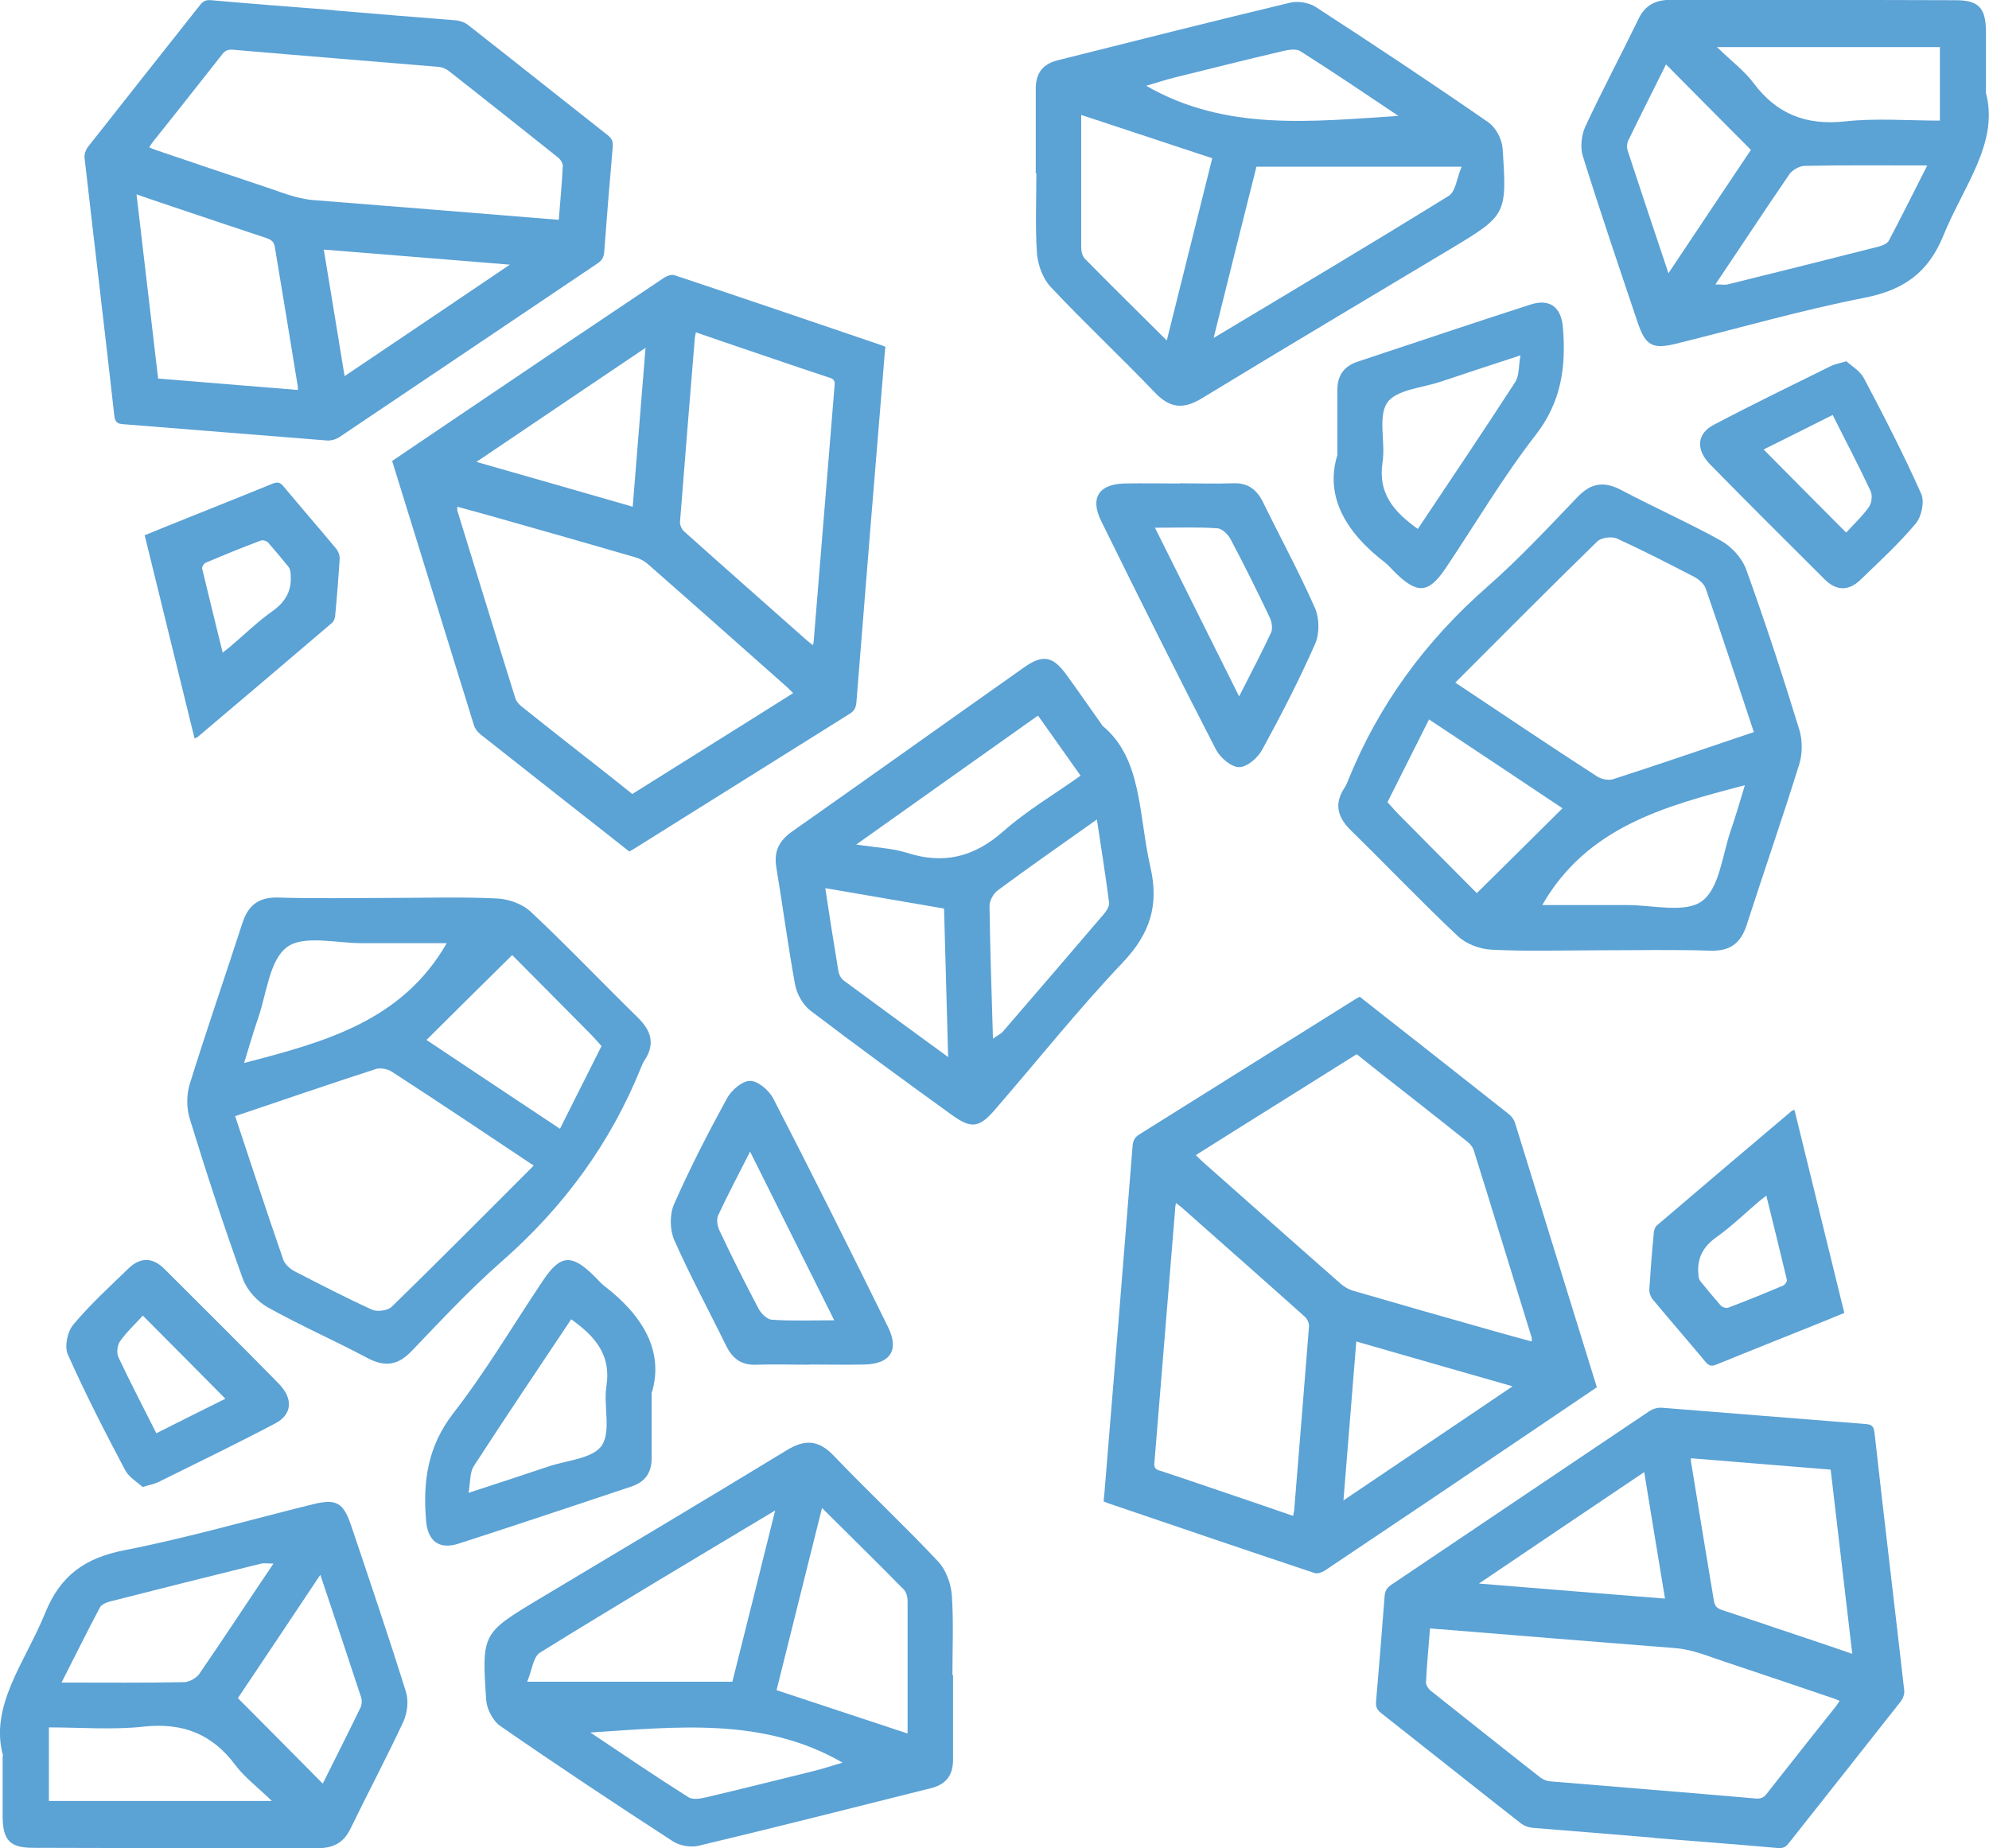 <svg xmlns="http://www.w3.org/2000/svg" id="Layer_1" viewBox="0 0 97.61 90.7"><defs><style>.cls-1{fill:#5ba2d5;stroke-width:0px;}</style></defs><g id="G8Vbls.tif"><path class="cls-1" d="m78.48,46.64c-1.77,0-3.53.06-5.3-.03-.56-.03-1.23-.28-1.63-.66-1.79-1.68-3.49-3.47-5.25-5.19-.67-.66-.84-1.31-.31-2.11.06-.08.1-.19.14-.28,1.51-3.77,3.83-6.92,6.88-9.59,1.56-1.37,2.98-2.9,4.42-4.4.66-.68,1.29-.77,2.13-.33,1.62.86,3.3,1.6,4.9,2.49.52.29,1.03.85,1.23,1.4.94,2.6,1.8,5.23,2.61,7.87.16.52.16,1.17,0,1.69-.82,2.64-1.73,5.26-2.58,7.89-.28.87-.78,1.29-1.74,1.27-1.83-.06-3.67-.02-5.51-.02h0Zm-7.05-13.13c2.4,1.6,4.66,3.12,6.95,4.6.2.13.54.2.76.14,2.3-.74,4.58-1.53,6.93-2.32-.8-2.41-1.56-4.73-2.36-7.04-.07-.22-.33-.45-.55-.57-1.26-.65-2.52-1.3-3.81-1.89-.25-.11-.76-.05-.96.14-2.31,2.25-4.57,4.53-6.97,6.93h0Zm1.05,10.32c1.46-1.44,2.8-2.77,4.2-4.16-2.11-1.41-4.29-2.86-6.55-4.36-.71,1.41-1.37,2.73-2.04,4.06.2.21.35.4.52.57,1.31,1.33,2.63,2.65,3.87,3.9Zm3.19.59h4.2c1.25,0,2.83.41,3.65-.19.86-.63,1-2.25,1.41-3.45.25-.72.46-1.46.7-2.24-3.96,1.03-7.75,2.05-9.95,5.89h0Z"></path><path class="cls-1" d="m50.83,8.51c0-1.39,0-2.77,0-4.16,0-.78.36-1.22,1.11-1.4,3.79-.95,7.57-1.91,11.38-2.82.38-.09.93,0,1.26.22,2.85,1.85,5.67,3.72,8.47,5.66.36.25.66.83.69,1.27.22,3.28.2,3.28-2.61,4.97-4.04,2.42-8.08,4.82-12.1,7.27-.93.58-1.6.54-2.36-.26-1.67-1.75-3.45-3.41-5.11-5.18-.38-.4-.62-1.07-.67-1.63-.09-1.31-.03-2.63-.03-3.94h0Zm8.74,8.07c4.02-2.41,7.8-4.66,11.53-6.97.33-.2.39-.86.63-1.43h-10.07c-.68,2.71-1.36,5.41-2.1,8.4Zm-.07-8.81c-2.2-.73-4.26-1.41-6.44-2.13v6.5c0,.2.06.44.19.57,1.29,1.31,2.6,2.6,4.01,4,.76-3.05,1.48-5.93,2.23-8.94h0Zm9.13-2.08c-1.6-1.07-3.19-2.15-4.82-3.18-.2-.13-.59-.07-.87,0-1.75.41-3.49.85-5.24,1.28-.5.12-.99.29-1.45.42,3.9,2.25,8.12,1.75,12.37,1.48Z"></path><path class="cls-1" d="m97.45,4.53c.68,2.45-1.09,4.6-2.07,7.01-.74,1.83-1.94,2.69-3.86,3.07-3.12.61-6.19,1.5-9.27,2.26-1.14.28-1.49.1-1.87-1.01-.92-2.73-1.84-5.44-2.7-8.19-.14-.44-.07-1.04.12-1.46.82-1.76,1.73-3.47,2.58-5.22.33-.73.85-1,1.64-1,4.65.02,9.29,0,13.94.02,1.13,0,1.48.36,1.5,1.49,0,.87,0,1.73,0,3.02Zm-13.27,9.43c.33,0,.47.03.6,0,2.47-.61,4.95-1.23,7.42-1.86.19-.05.43-.15.5-.3.62-1.17,1.21-2.36,1.88-3.68-2.14,0-4.07-.02-6,.02-.26,0-.6.19-.75.39-1.19,1.73-2.34,3.49-3.65,5.43Zm1.75-6.6c-1.4-1.41-2.76-2.77-4.17-4.2-.6,1.21-1.24,2.47-1.85,3.73-.07.14-.08.34-.04.48.64,1.96,1.3,3.92,2.01,6.04,1.44-2.16,2.78-4.17,4.05-6.06Zm9.26-5.05h-10.93c.72.7,1.34,1.16,1.79,1.76,1.14,1.53,2.58,2.09,4.48,1.89,1.53-.17,3.09-.04,4.67-.04v-3.61h0Z"></path><path class="cls-1" d="m65.63,22.38v-3.23c0-.73.33-1.18,1-1.4,2.82-.94,5.65-1.89,8.47-2.8.96-.31,1.52.12,1.6,1.13.16,1.91-.07,3.63-1.33,5.26-1.61,2.07-2.95,4.35-4.42,6.54-.84,1.25-1.39,1.29-2.47.23-.18-.17-.33-.36-.52-.51-1.87-1.43-2.95-3.19-2.34-5.23h0Zm8.99-4.94c-1.43.47-2.67.87-3.91,1.29-.91.31-2.19.39-2.63,1.03-.47.7-.08,1.94-.23,2.92-.24,1.53.55,2.44,1.73,3.28,1.62-2.43,3.22-4.8,4.78-7.21.2-.31.16-.77.26-1.33h0Z"></path><path class="cls-1" d="m57.91,23.72c.87,0,1.73.03,2.6,0,.72-.03,1.15.29,1.47.92.85,1.74,1.78,3.45,2.56,5.22.21.49.22,1.25,0,1.74-.78,1.77-1.67,3.5-2.6,5.2-.21.39-.74.85-1.13.85s-.92-.46-1.13-.85c-1.92-3.72-3.79-7.47-5.64-11.23-.56-1.13-.11-1.81,1.14-1.84.9-.02,1.8,0,2.71,0h0Zm2.9,10.46c.6-1.19,1.12-2.16,1.57-3.14.09-.2.03-.54-.08-.76-.6-1.27-1.24-2.55-1.9-3.8-.12-.24-.42-.53-.64-.55-.95-.07-1.91-.03-3.08-.03,1.4,2.81,2.7,5.42,4.13,8.28h0Z"></path><path class="cls-1" d="m90.6,17.72c.27.25.68.48.87.84.99,1.87,1.95,3.74,2.81,5.67.18.39.02,1.13-.27,1.47-.82.98-1.77,1.85-2.69,2.74-.6.59-1.22.57-1.81-.04-1.86-1.86-3.73-3.71-5.57-5.59-.73-.74-.68-1.53.18-1.97,1.9-1,3.82-1.93,5.74-2.88.19-.09.39-.12.75-.23Zm-.67,2.65c-1.22.61-2.34,1.18-3.38,1.69,1.35,1.36,2.63,2.66,4.05,4.08.34-.38.78-.78,1.12-1.26.14-.2.18-.59.07-.8-.57-1.22-1.2-2.41-1.86-3.73h0Z"></path></g><g id="ENVGRQ.tif"><path class="cls-1" d="m78.36,68.09c-1.06.72-2.1,1.42-3.15,2.13-3.4,2.3-6.81,4.6-10.22,6.88-.13.08-.35.15-.49.1-3.39-1.13-6.76-2.28-10.14-3.43-.06-.02-.12-.05-.2-.08l.04-.42c.47-5.67.93-11.33,1.38-17,.02-.28.1-.46.36-.61,3.52-2.2,7.03-4.4,10.54-6.6.07-.05.16-.09.25-.14,1.04.82,2.08,1.64,3.13,2.46,1.39,1.1,2.78,2.19,4.16,3.28.14.11.28.28.33.45,1.34,4.32,2.67,8.62,4.02,12.99h0Zm-19.67-11.39c.13.12.21.21.31.3,2.27,2.01,4.53,4.02,6.81,6.02.18.16.41.28.63.34,2.27.66,4.54,1.31,6.81,1.95.63.18,1.26.35,1.92.53,0-.1,0-.14,0-.18-.95-3.07-1.89-6.15-2.85-9.22-.05-.15-.17-.29-.29-.39-.72-.58-1.44-1.14-2.17-1.72-1.09-.86-2.19-1.71-3.28-2.59-2.62,1.65-5.23,3.27-7.86,4.93l-.02.02Zm-.97,2.33c-.02.08-.04.13-.04.19-.34,4.2-.69,8.4-1.03,12.6-.02.2.05.29.24.35,1.23.4,2.46.83,3.68,1.24.96.33,1.92.65,2.89.99.02-.11.04-.19.05-.26.25-3.02.49-6.04.73-9.06,0-.15-.08-.34-.2-.45-2.01-1.8-4.02-3.57-6.04-5.36-.08-.07-.18-.14-.29-.23h0Zm16.51,9.01c-2.6-.74-5.13-1.47-7.67-2.2l-.63,7.8c2.78-1.88,5.51-3.71,8.3-5.6Z"></path><path class="cls-1" d="m81.2,90.2c-2-.17-3.99-.33-5.99-.49-.2-.02-.41-.1-.56-.21-2.3-1.8-4.59-3.63-6.88-5.43-.2-.16-.26-.31-.24-.56.15-1.72.29-3.45.42-5.17.02-.24.09-.39.3-.54,4.24-2.85,8.47-5.71,12.72-8.56.16-.1.38-.16.57-.15,3.33.26,6.67.54,10,.8.3.02.41.09.45.42.47,4.21.98,8.43,1.46,12.65.02.17-.05.38-.15.52-1.84,2.34-3.69,4.67-5.53,7-.15.19-.3.24-.53.22-2.01-.18-4.02-.33-6.03-.49h0Zm-11.02-10.3c-.07.93-.16,1.8-.2,2.67,0,.13.11.31.22.4,1.79,1.42,3.58,2.85,5.38,4.26.14.11.34.19.52.2,3.36.28,6.72.55,10.07.84.23.02.38-.04.52-.22,1.13-1.43,2.25-2.86,3.39-4.28.07-.09.13-.19.2-.29-.12-.06-.21-.09-.32-.13-1.77-.6-3.53-1.2-5.31-1.79-.8-.26-1.56-.6-2.43-.67-3.85-.3-7.7-.62-11.55-.93-.15,0-.31-.03-.5-.04v-.03Zm12.8-8.34c0,.12,0,.22.03.33.36,2.22.73,4.46,1.1,6.68.04.26.16.37.4.45,1.57.52,3.14,1.05,4.72,1.58.53.18,1.07.36,1.67.57-.36-3.07-.71-6.05-1.06-9.04l-6.86-.56Zm-10.41,6.16c3.11.25,6.1.5,9.14.74-.34-2.07-.68-4.11-1.02-6.21-2.72,1.83-5.39,3.63-8.11,5.47h0Z"></path><path class="cls-1" d="m88.06,54.46c.82,3.34,1.63,6.65,2.45,9.98-.32.13-.6.24-.88.36-1.8.73-3.59,1.43-5.39,2.17-.25.1-.38.07-.55-.14-.85-1.02-1.72-2.02-2.57-3.04-.11-.13-.19-.34-.18-.51.06-.92.13-1.84.22-2.76,0-.14.07-.32.18-.4,2.19-1.87,4.38-3.73,6.57-5.58.03-.03.07-.04.15-.07Zm-1.39,4.23c-.13.1-.23.18-.33.26-.71.6-1.37,1.25-2.12,1.78-.66.47-.95,1.05-.87,1.83,0,.12.04.26.11.34.33.41.66.8,1,1.19.07.07.26.13.35.09.91-.34,1.81-.71,2.71-1.09.08-.04.19-.2.17-.28-.33-1.37-.66-2.73-1.01-4.14h0Z"></path></g><g id="G8Vbls.tif-2"><path class="cls-1" d="m19.13,44.07c1.77,0,3.53-.06,5.3.03.56.03,1.23.28,1.63.66,1.79,1.68,3.49,3.47,5.25,5.19.67.66.84,1.31.31,2.11-.06.08-.1.19-.14.28-1.51,3.77-3.83,6.92-6.88,9.59-1.56,1.37-2.98,2.9-4.42,4.4-.66.68-1.29.77-2.13.33-1.62-.86-3.3-1.6-4.9-2.49-.52-.29-1.03-.85-1.23-1.4-.94-2.6-1.8-5.23-2.61-7.87-.16-.52-.16-1.17,0-1.69.82-2.64,1.73-5.26,2.58-7.89.28-.87.78-1.29,1.74-1.27,1.83.06,3.67.02,5.51.02h0Zm7.05,13.13c-2.4-1.6-4.66-3.12-6.95-4.6-.2-.13-.54-.2-.76-.14-2.3.74-4.58,1.53-6.93,2.32.8,2.41,1.56,4.73,2.36,7.04.07.22.33.45.55.57,1.26.65,2.52,1.3,3.81,1.89.25.11.76.05.96-.14,2.31-2.25,4.57-4.53,6.97-6.93h0Zm-1.05-10.32c-1.46,1.44-2.8,2.77-4.2,4.16,2.11,1.41,4.29,2.86,6.55,4.36.71-1.41,1.37-2.73,2.04-4.06-.2-.21-.35-.4-.52-.57-1.31-1.33-2.63-2.65-3.87-3.9Zm-3.19-.59h-4.2c-1.25,0-2.83-.41-3.65.19-.86.63-1,2.25-1.41,3.45-.25.72-.46,1.46-.7,2.24,3.96-1.03,7.75-2.05,9.95-5.89h0Z"></path><path class="cls-1" d="m46.77,82.21c0,1.39,0,2.77,0,4.16,0,.78-.36,1.22-1.11,1.4-3.79.95-7.57,1.91-11.38,2.82-.38.09-.93,0-1.26-.22-2.85-1.85-5.67-3.72-8.47-5.66-.36-.25-.66-.83-.69-1.27-.22-3.28-.2-3.28,2.61-4.97,4.04-2.42,8.08-4.82,12.1-7.27.93-.58,1.6-.54,2.36.26,1.67,1.75,3.45,3.41,5.11,5.18.38.4.62,1.07.67,1.63.09,1.31.03,2.63.03,3.94h0Zm-8.74-8.07c-4.02,2.41-7.8,4.66-11.53,6.97-.33.2-.39.86-.63,1.43h10.07c.68-2.71,1.36-5.41,2.1-8.4Zm.07,8.81c2.2.73,4.26,1.41,6.44,2.13v-6.5c0-.2-.06-.44-.19-.57-1.29-1.31-2.6-2.6-4.01-4-.76,3.05-1.48,5.93-2.23,8.94h0Zm-9.13,2.08c1.6,1.07,3.19,2.15,4.82,3.18.2.13.59.07.87,0,1.75-.41,3.49-.85,5.24-1.28.5-.12.99-.29,1.45-.42-3.9-2.25-8.12-1.75-12.37-1.48Z"></path><path class="cls-1" d="m.15,86.17c-.68-2.45,1.09-4.6,2.07-7.01.74-1.83,1.94-2.69,3.86-3.07,3.12-.61,6.19-1.5,9.27-2.26,1.14-.28,1.49-.1,1.87,1.01.92,2.73,1.84,5.44,2.7,8.19.14.44.07,1.04-.12,1.46-.82,1.76-1.73,3.47-2.58,5.22-.34.73-.85,1-1.65,1-4.65-.02-9.29,0-13.94-.02-1.13,0-1.48-.36-1.5-1.49,0-.87,0-1.73,0-3.02h0Zm13.27-9.43c-.33,0-.47-.03-.6,0-2.47.61-4.95,1.23-7.42,1.86-.19.05-.43.15-.5.3-.62,1.17-1.21,2.36-1.88,3.68,2.14,0,4.07.02,6-.02.26,0,.6-.19.75-.39,1.19-1.73,2.34-3.49,3.65-5.43Zm-1.75,6.6c1.4,1.41,2.76,2.77,4.17,4.2.6-1.21,1.24-2.47,1.85-3.73.07-.14.08-.34.04-.48-.64-1.96-1.3-3.92-2.01-6.04-1.44,2.16-2.78,4.17-4.05,6.06Zm-9.26,5.05h10.93c-.72-.7-1.34-1.16-1.79-1.76-1.14-1.53-2.58-2.09-4.48-1.89-1.53.17-3.09.04-4.67.04v3.61h0Z"></path><path class="cls-1" d="m54.09,35.61c1.97,1.6,1.78,4.38,2.36,6.92.45,1.93-.03,3.32-1.37,4.73-2.19,2.31-4.18,4.81-6.26,7.21-.77.89-1.15.94-2.11.25-2.33-1.68-4.65-3.38-6.94-5.12-.36-.28-.66-.8-.75-1.27-.35-1.91-.6-3.83-.92-5.75-.13-.79.12-1.3.76-1.76,3.8-2.67,7.59-5.38,11.39-8.06.92-.65,1.41-.57,2.08.35.51.7,1,1.41,1.75,2.47h0Zm-5.37,15.38c.27-.2.4-.25.48-.34,1.67-1.93,3.33-3.87,4.99-5.81.12-.15.26-.36.24-.53-.17-1.32-.38-2.63-.6-4.09-1.75,1.24-3.33,2.34-4.88,3.49-.2.15-.39.5-.39.75.03,2.1.1,4.2.17,6.54h0Zm-2.4-6.4c-1.96-.33-3.86-.67-5.82-1,.2,1.33.42,2.73.65,4.11.03.15.13.33.25.42,1.67,1.23,3.33,2.45,5.13,3.76-.07-2.6-.14-5.01-.2-7.27h0Zm4.62-9.47c-2.97,2.1-5.83,4.14-8.92,6.33.99.15,1.76.18,2.47.4,1.81.59,3.31.22,4.75-1.05,1.15-1.02,2.5-1.81,3.79-2.73l-2.09-2.95h0Z"></path><path class="cls-1" d="m31.98,68.33v3.23c0,.73-.33,1.18-1,1.4-2.82.94-5.65,1.89-8.47,2.8-.96.31-1.52-.12-1.6-1.13-.16-1.91.07-3.63,1.33-5.26,1.61-2.07,2.95-4.35,4.42-6.54.84-1.25,1.39-1.29,2.47-.23.18.17.33.36.52.51,1.87,1.43,2.95,3.19,2.34,5.23h0Zm-8.99,4.94c1.43-.47,2.67-.87,3.91-1.29.91-.31,2.19-.39,2.63-1.03.47-.7.08-1.94.23-2.92.24-1.53-.55-2.44-1.73-3.28-1.62,2.43-3.22,4.8-4.78,7.21-.2.31-.16.77-.26,1.33h0Z"></path><path class="cls-1" d="m39.71,66.98c-.87,0-1.73-.03-2.6,0-.72.03-1.15-.29-1.47-.92-.85-1.74-1.78-3.45-2.56-5.22-.21-.49-.22-1.25,0-1.74.78-1.77,1.67-3.5,2.6-5.2.21-.39.74-.85,1.13-.85s.92.46,1.13.85c1.92,3.72,3.79,7.47,5.64,11.23.56,1.13.11,1.81-1.14,1.84-.9.02-1.8,0-2.71,0h0Zm-2.9-10.46c-.6,1.19-1.12,2.16-1.57,3.14-.09.2-.03.54.08.76.6,1.27,1.24,2.55,1.9,3.8.12.24.42.53.64.55.95.07,1.91.03,3.08.03-1.4-2.81-2.7-5.42-4.13-8.28h0Z"></path><path class="cls-1" d="m7.01,72.99c-.27-.25-.68-.48-.87-.84-.99-1.87-1.95-3.74-2.81-5.67-.18-.39-.02-1.13.27-1.47.82-.98,1.77-1.85,2.69-2.74.6-.59,1.22-.57,1.81.04,1.86,1.86,3.73,3.71,5.57,5.59.73.74.68,1.53-.18,1.97-1.9,1-3.82,1.93-5.74,2.88-.19.09-.39.12-.75.23Zm.67-2.65c1.22-.61,2.34-1.18,3.38-1.69-1.35-1.36-2.63-2.66-4.05-4.08-.34.38-.78.78-1.12,1.26-.14.2-.18.59-.07.8.57,1.22,1.2,2.41,1.86,3.73h0Z"></path></g><g id="ENVGRQ.tif-2"><path class="cls-1" d="m19.25,22.62c1.06-.72,2.1-1.42,3.15-2.13,3.4-2.3,6.81-4.6,10.22-6.88.13-.08.35-.15.49-.1,3.39,1.13,6.76,2.28,10.14,3.43.06.02.12.05.2.08l-.04.42c-.47,5.67-.93,11.33-1.38,17-.02.28-.1.46-.36.61-3.52,2.2-7.03,4.4-10.54,6.6-.07.05-.16.09-.25.14-1.04-.82-2.08-1.64-3.13-2.46-1.39-1.1-2.78-2.19-4.16-3.28-.14-.11-.28-.28-.33-.45-1.34-4.32-2.67-8.62-4.02-12.99h0Zm19.67,11.39c-.13-.12-.21-.21-.31-.3-2.27-2.01-4.53-4.02-6.81-6.02-.18-.16-.41-.28-.63-.34-2.27-.66-4.54-1.31-6.81-1.95-.63-.18-1.26-.35-1.92-.53,0,.1,0,.14,0,.18.95,3.07,1.89,6.15,2.85,9.22.05.15.17.29.29.39.72.58,1.44,1.14,2.17,1.72,1.09.86,2.19,1.71,3.28,2.59,2.62-1.65,5.23-3.27,7.86-4.93l.02-.02Zm.97-2.33c.02-.08.04-.13.04-.19.34-4.2.69-8.4,1.03-12.6.02-.2-.05-.29-.24-.35-1.23-.4-2.46-.83-3.68-1.24-.96-.33-1.92-.65-2.89-.99-.02.11-.04.19-.05.26-.25,3.02-.49,6.04-.73,9.06,0,.15.08.34.2.45,2.01,1.8,4.02,3.57,6.04,5.36.08.07.18.14.29.23h0Zm-16.51-9.01c2.6.74,5.13,1.47,7.67,2.2l.63-7.8c-2.78,1.88-5.51,3.71-8.3,5.6Z"></path><path class="cls-1" d="m16.4.51c2,.17,3.99.33,5.99.49.2.02.41.1.56.21,2.3,1.8,4.59,3.63,6.88,5.43.2.16.26.31.24.56-.15,1.72-.29,3.45-.42,5.17-.02.24-.09.39-.3.54-4.24,2.85-8.47,5.71-12.72,8.56-.16.1-.38.16-.57.15-3.33-.26-6.67-.54-10-.8-.3-.02-.41-.09-.45-.42-.47-4.21-.98-8.43-1.46-12.65-.02-.17.05-.38.15-.52,1.84-2.34,3.69-4.67,5.53-7,.15-.19.3-.24.53-.22,2.01.18,4.02.33,6.03.49h0Zm11.02,10.3c.07-.93.16-1.8.2-2.67,0-.13-.11-.31-.22-.4-1.79-1.42-3.58-2.85-5.38-4.26-.14-.11-.34-.19-.52-.2-3.36-.28-6.72-.55-10.07-.84-.23-.02-.38.04-.52.22-1.13,1.43-2.25,2.86-3.39,4.28-.07.09-.13.19-.2.29.12.06.21.09.32.13,1.77.6,3.53,1.2,5.31,1.79.8.26,1.56.6,2.43.67,3.85.3,7.7.62,11.55.93.15,0,.31.03.5.04v.03Zm-12.8,8.34c0-.12,0-.22-.03-.33-.36-2.22-.73-4.46-1.1-6.68-.04-.26-.16-.37-.4-.45-1.57-.52-3.14-1.05-4.72-1.58-.53-.18-1.07-.36-1.67-.57.36,3.07.71,6.05,1.06,9.04,0,0,6.86.56,6.86.56Zm10.41-6.16c-3.11-.25-6.1-.5-9.14-.74.34,2.07.68,4.11,1.02,6.21,2.72-1.83,5.39-3.63,8.11-5.47h0Z"></path><path class="cls-1" d="m9.55,36.25c-.82-3.34-1.63-6.65-2.45-9.98.32-.13.6-.24.88-.36,1.8-.73,3.59-1.43,5.39-2.17.25-.1.38-.07.55.14.85,1.02,1.72,2.02,2.57,3.04.11.13.19.34.18.51-.06.92-.13,1.84-.22,2.76,0,.14-.07.32-.18.4-2.19,1.87-4.38,3.73-6.57,5.58-.03.03-.07.04-.15.07Zm1.39-4.23c.13-.1.23-.18.33-.26.71-.6,1.37-1.25,2.12-1.78.66-.47.95-1.05.87-1.83,0-.12-.04-.26-.11-.34-.33-.41-.66-.8-1-1.19-.07-.07-.26-.13-.35-.09-.91.34-1.81.71-2.71,1.09-.08.04-.19.2-.17.28.33,1.37.66,2.73,1.01,4.14h0Z"></path></g></svg>